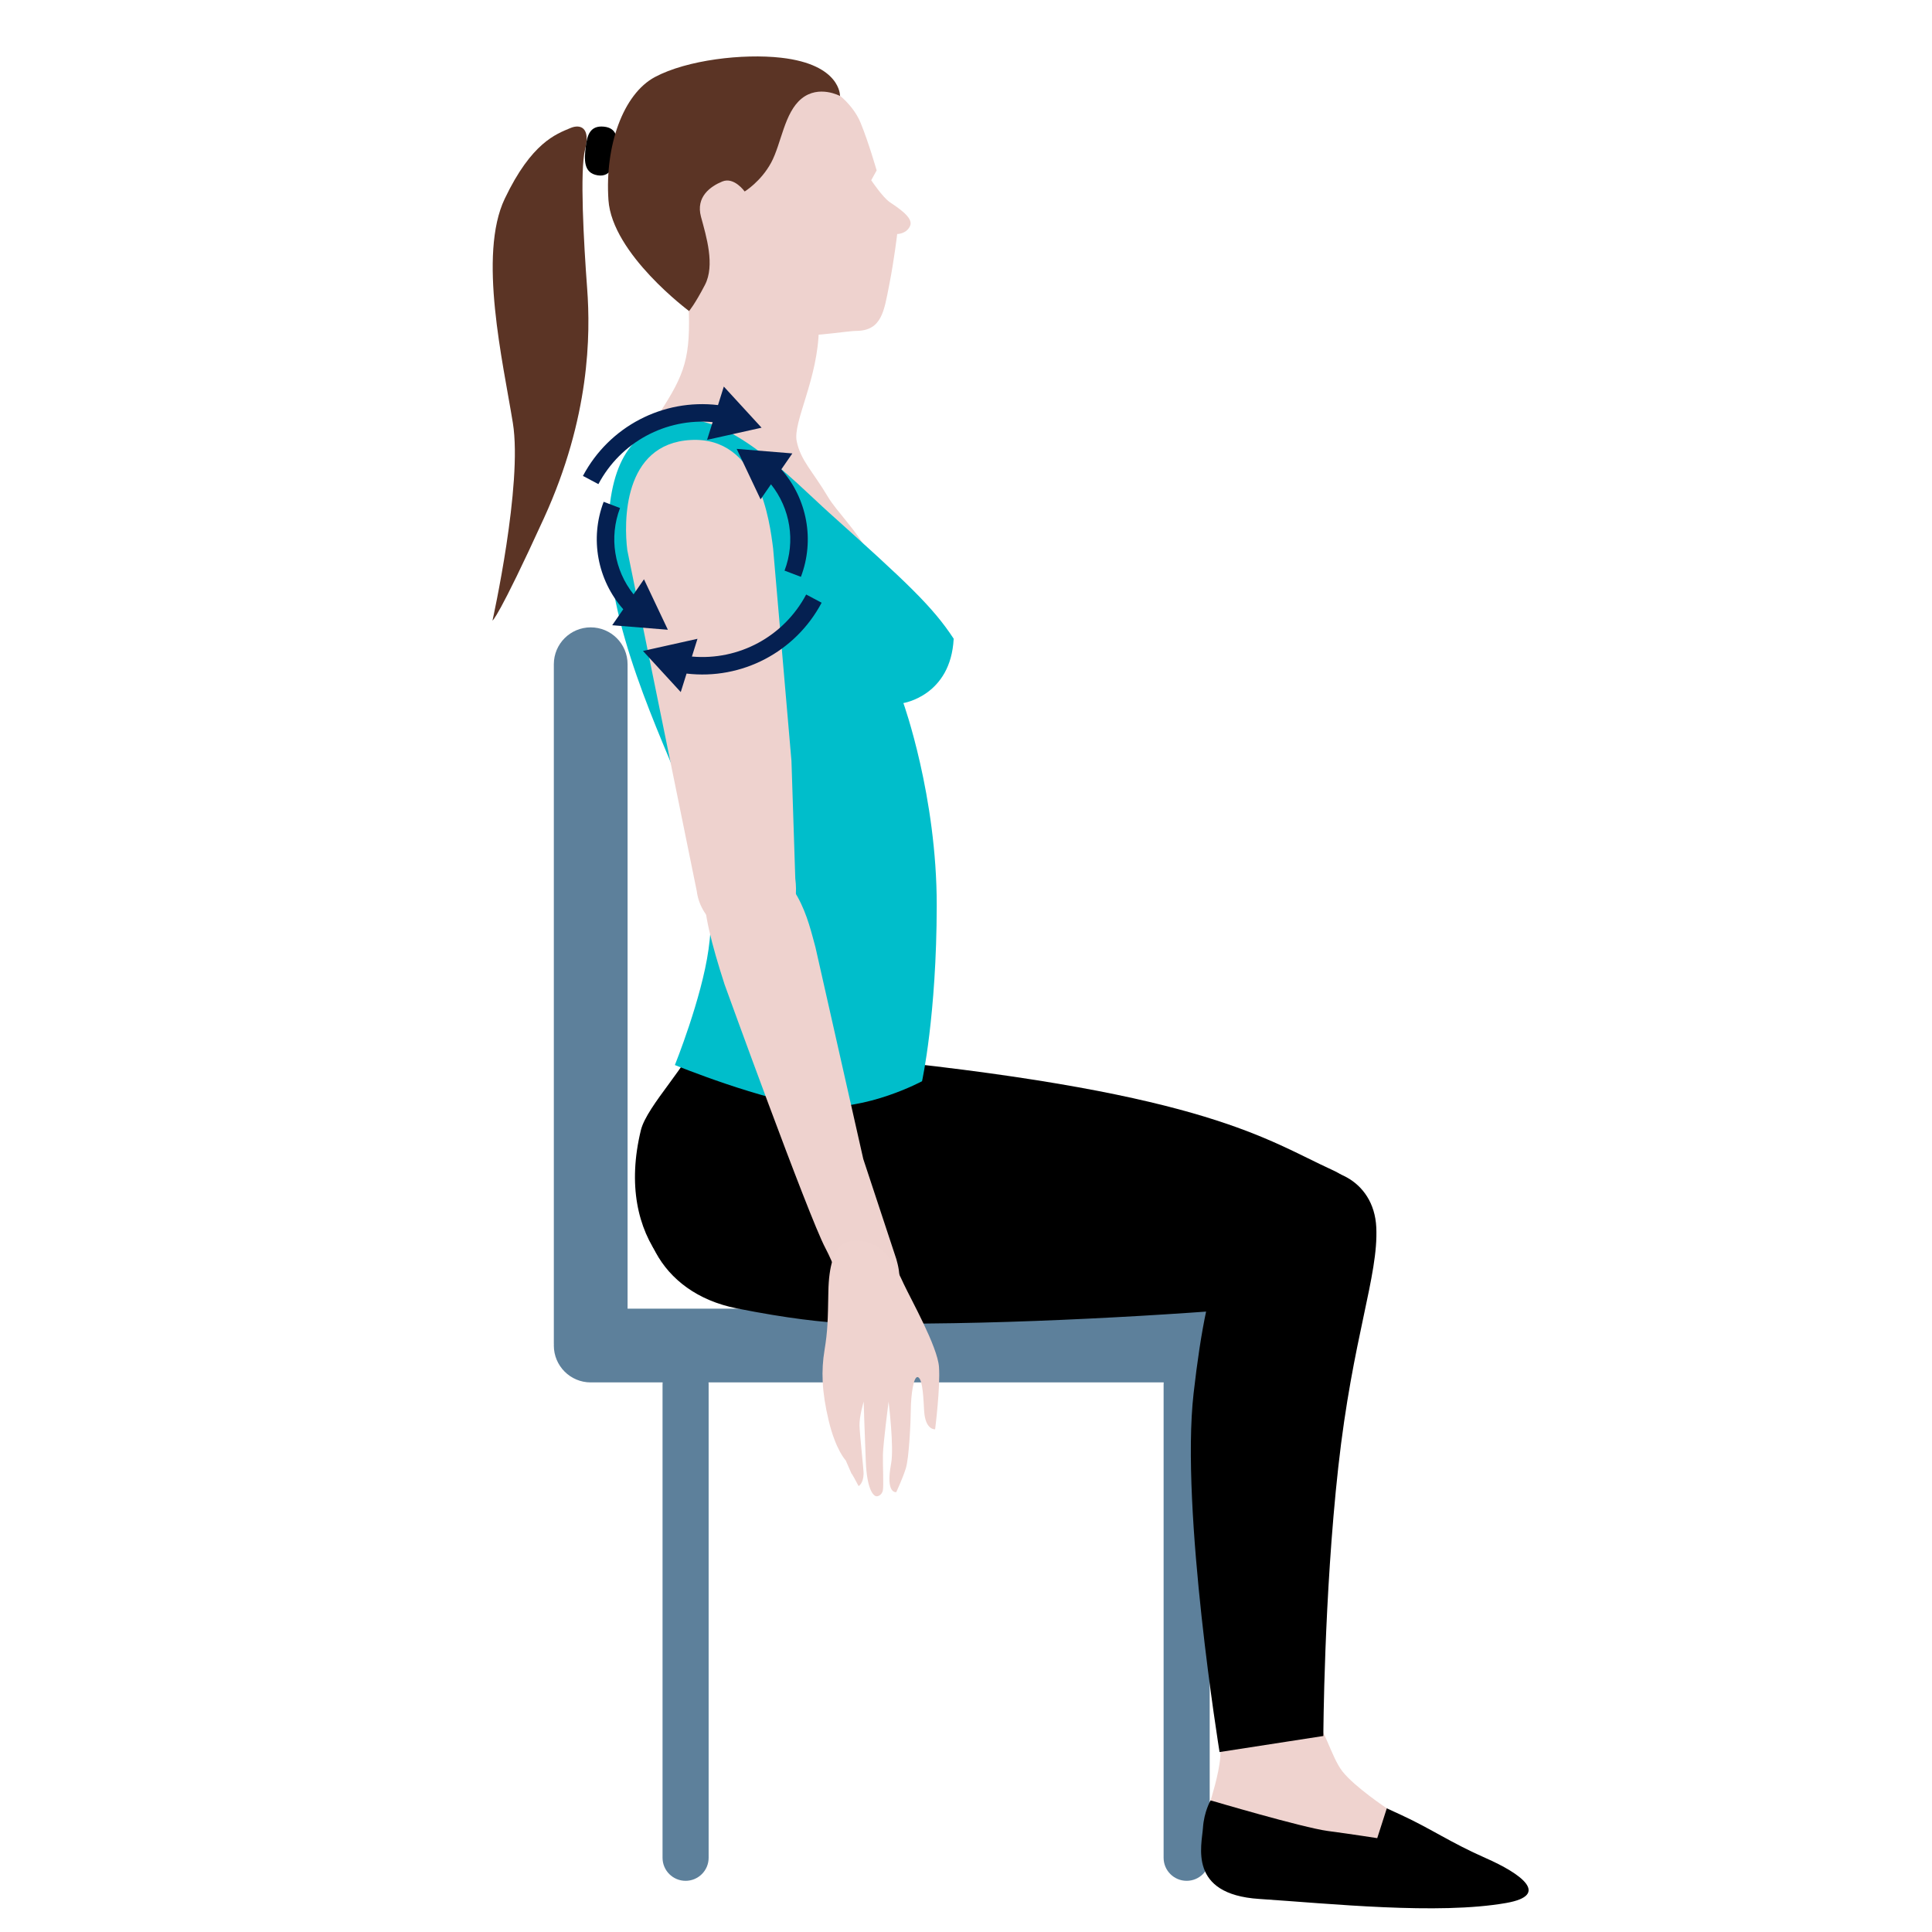 <?xml version="1.0" encoding="utf-8"?>
<!-- Generator: Adobe Illustrator 16.0.3, SVG Export Plug-In . SVG Version: 6.00 Build 0)  -->
<!DOCTYPE svg PUBLIC "-//W3C//DTD SVG 1.1//EN" "http://www.w3.org/Graphics/SVG/1.1/DTD/svg11.dtd">
<svg version="1.1" id="Warstwa_1" xmlns="http://www.w3.org/2000/svg" xmlns:xlink="http://www.w3.org/1999/xlink" x="0px" y="0px"
	 width="1080px" height="1080px" viewBox="0 0 1080 1080" enable-background="new 0 0 1080 1080" xml:space="preserve">
<path fill="#5D809B" d="M709.009,731.552h-358.19V371.313c0-11.382-9.229-20.613-20.609-20.613s-20.612,9.231-20.612,20.613v379.77
	c0,0.184,0.021,0.359,0.026,0.541c-0.005,0.184-0.026,0.359-0.026,0.543c0,11.381,9.231,20.607,20.612,20.607h40.213
	c-0.031,0.373-0.057,0.75-0.057,1.131v264.602c0,7.117,5.765,12.883,12.883,12.883c7.127,0,12.883-5.766,12.883-12.883V773.905
	c0-0.381-0.023-0.759-0.057-1.131h254.446c-0.031,0.372-0.057,0.75-0.057,1.131v264.602c0,7.117,5.765,12.883,12.882,12.883
	c7.119,0,12.883-5.766,12.883-12.883V773.905c0-0.381-0.022-0.759-0.057-1.131h32.838c11.383,0,20.623-9.229,20.623-20.607
	C729.632,740.78,720.392,731.552,709.009,731.552z"/>
<g>
	<path d="M672.464,1021.732c-0.664,9.938-8.5,37.166,31.381,39.782c39.88,2.621,99.853,8.979,138.116,2.265
		c25.018-4.393,8.09-16.511-11.451-25.104c-19.535-8.597-30.426-16.313-46.883-23.938l-8.398-3.871l-98.503-4.445
		C676.724,1006.42,673.068,1012.714,672.464,1021.732z"/>
	<path fill="#EFD3CF" d="M682.14,982.277c-0.701,9.486-5.416,24.143-5.416,24.143s51.413,15.225,65.483,17.102
		c14.07,1.875,27.674,4.015,27.674,4.015l5.346-16.669c0,0-18.002-12.015-24.732-20.556c-6.73-8.538-10.393-26.883-19.193-33.618
		c-8.8-6.74-32.671-16.021-42.177-5.021C679.613,962.669,682.685,974.828,682.14,982.277z"/>
</g>
<path d="M744.772,654.016c36.543,16.684,30.098,69.508-15.541,74.453c-40.425,4.382-133.678,10.752-210.49,11.381
	c-28.582,0.235-50.062,2.835-106.905-8.461c-87.817-17.451-67.136-154.114,78.653-138.942
	C675.322,611.684,708.232,637.332,744.772,654.016z"/>
<path d="M724.9,656.975c16.86-8.358,43.177,1.978,44.452,29.109c1.273,27.131-13.215,61.408-21.25,134.098
	s-8.338,150.25-8.338,150.25l-58.024,8.979c0,0-21.969-135.168-14.504-200.564C675.378,707.493,687.302,675.613,724.9,656.975z"/>
<path fill="#EED2CE" d="M463.003,278.033c8.913,14.968,47.526,47.013,5.749,55.639c-28.369,5.857-121.667,21.831-123.742-31.408
	c-2.073-53.237,9.365-49.353,23.589-71.245c14.405-22.17,17.59-31.091,16.311-61.29c-1.279-30.2,18.719-31.17,31.231-30.876
	c12.512,0.292,41.97,16.099,41.613,44.514c-0.355,28.417-14.632,52.471-12.389,63.298
	C447.61,257.493,454.087,263.065,463.003,278.033z"/>
<path fill="#5B3425" d="M318.893,71.567c5.568-2.354,11.269-0.162,8.21,11.766c-3.06,11.928-0.788,52.41,1.127,78.05
	c1.914,25.637,1.564,71.927-24.103,128.133c-25.668,56.208-28.827,57.4-28.827,57.4s16.963-76.09,11.394-110.459
	c-5.567-34.369-19.552-93.907-4.53-125.392C297.183,79.58,310.95,74.924,318.893,71.567z"/>
<g>
	<path d="M327.407,82.194c-0.77,6.84-1.396,14.476,6.625,15.801c8.021,1.327,9.92-7.005,10.694-13.846
		c0.77-6.839,0.179-12.678-7.259-13.362C330.025,70.102,328.181,75.354,327.407,82.194z"/>
	<path fill="#EED2CE" d="M449.837,43.455c14.223,3.206,26.695,14.101,31.227,25.151c4.53,11.051,8.987,26.65,8.987,26.65
		l-3.035,5.505c0,0,6.312,9.417,10.284,12.177c3.973,2.761,13.449,8.559,11.494,13.232c-1.956,4.674-7.26,4.653-7.26,4.653
		s-1.674,14.499-4.5,28.696c-2.827,14.198-4.033,25.258-18.186,25.455c-7.078,0.098-28.44,4.401-49.251,2.314
		c-20.809-2.087-41.067-10.564-44.406-13.416c-7.134-6.088-33.49-64.369-5.444-92.001C407.789,54.241,449.837,43.455,449.837,43.455
		z"/>
	<path fill="#5B3425" d="M469.575,53.659c0,0-11.787-6.399-21.481,1.447c-9.692,7.847-11.292,25.192-17.012,35.798
		c-5.722,10.606-14.812,16.142-14.812,16.142s-5.861-8.313-12.492-5.594c-6.631,2.717-14.942,8.579-11.92,19.73
		c3.023,11.153,7.905,27.103,2.2,38.087c-5.706,10.984-8.868,14.604-8.868,14.604s-43.036-31.926-45.068-62.074
		c-2.034-30.147,8.12-59.225,26.028-68.759c17.908-9.536,49.107-13.186,70.47-10.772C470.186,36.063,469.575,53.659,469.575,53.659z
		"/>
</g>
<path d="M389.784,579.15c-3.245,14.536-28.153,38.701-31.538,52.664c-29.635,122.269,150.162,145.228,152.666-9.317
	C513.028,491.875,414.959,466.404,389.784,579.15z"/>
<path fill="#00BECB" d="M377.26,595.369c0,0,50.215,20.465,78.783,23.08c28.57,2.615,59.386-14.033,59.386-14.033
	s8.133-36.948,8.211-98.167c0.076-61.222-18.641-113.24-18.641-113.24s26.482-4.059,28.118-35.967
	c-11.83-18.014-25.972-31.226-69.662-70.439c-19.504-17.507-58.318-58.992-87.741-51.141c-18.974,5.063-34.758,17.864-35.731,60.328
	c-1.227,53.537,29.378,114.995,43.125,150.411c13.743,35.415,16.785,57.007,12.96,84.52
	C392.243,558.235,377.26,595.369,377.26,595.369z"/>
<path fill="#EED2CE" d="M423.398,522.037c-18.401,3.813-32.042-9.241-33.903-23.896l-38.823-190.533
	c-1.933-15.209-2.692-59.613,35.498-61.652c38.191-2.038,44.08,45.444,46.012,60.653l10.249,118.78l2.143,65.75
	C446.508,506.35,441.797,518.224,423.398,522.037z"/>
<path fill="#EED2CE" d="M461.368,697.632c-9.513-17.951-56.338-147.345-56.338-147.345c-14.493-44.975-19.045-72.811,10.895-69.808
	c29.938,3.002,36.12,35.537,39.907,48.995l26.751,118.431l18.487,55.984c1.828,6.492,5.549,21.23-10.423,28.451
	C474.671,739.56,471.002,715.808,461.368,697.632z"/>
<path fill="#EFD3CF" d="M463.055,722.169c-0.288,16.03-0.342,21.555-2.166,32.727c-1.821,11.166-1.601,22.742,2.36,39.258
	c3.958,16.511,9.523,22.215,9.523,22.215l3.456,7.924c-1.142-2.797,3.737,6.438,3.737,6.438s2.723-1.429,2.782-6.972
	c0.03-2.438-2.131-21.668-2.28-26.844c-0.146-5.182,2.338-13.396,2.338-13.396s0.548,18.465,1.195,33.735
	c0.649,15.271,4.117,18.494,5.396,19.049c1.287,0.547,3.707-0.624,4.155-3.317c0.451-2.699-0.085-13.731,0-19.65
	c0.086-5.922,3.165-29.797,3.165-29.797s3.164,25.438,1.418,34.687c-3.223,17.102,2.871,15.882,2.871,15.882
	s3.461-7.306,5.332-13.21c1.871-5.898,2.753-26.154,2.819-33.295c0.069-7.142,1.422-19.016,4.109-17.704
	c2.692,1.313,2.944,12.876,3.34,18.919c0.707,10.802,6.138,10.158,6.138,10.158s2.965-23.506,2.162-34.84
	c-0.802-11.332-15.703-37.832-19.684-46.355c-3.985-8.518-9.013-20.434-20.661-23.386
	C475.207,692.021,463.599,691.973,463.055,722.169z"/>
<g>
	<path fill="#052051" d="M425.73,239.088l-21.111-22.994l-3.25,10.347c-30.826-3.633-60.8,11.92-75.505,39.598l8.639,4.59
		c12.507-23.541,37.702-37.017,63.877-34.674l-3.118,9.925L425.73,239.088z"/>
	<path fill="#052051" d="M459.296,336.93l-8.639-4.59c-12.507,23.541-37.701,37.017-63.877,34.675l3.118-9.925l-30.468,6.792
		l21.112,22.994l3.251-10.348C414.616,380.16,444.592,364.607,459.296,336.93z"/>
	<path fill="#052051" d="M436.752,262.393l6.174-8.93l-31.112-2.534l13.357,28.214l5.818-8.415
		c10.79,13.493,13.809,31.862,7.573,48.253l9.144,3.479C455.531,301.893,451.198,278.731,436.752,262.393z"/>
	<path fill="#052051" d="M373.344,352.04l-13.357-28.214l-5.818,8.415c-10.79-13.493-13.809-31.862-7.573-48.252l-9.144-3.479
		c-7.825,20.565-3.492,43.727,10.954,60.066l-6.174,8.93L373.344,352.04z"/>
</g>
</svg>
